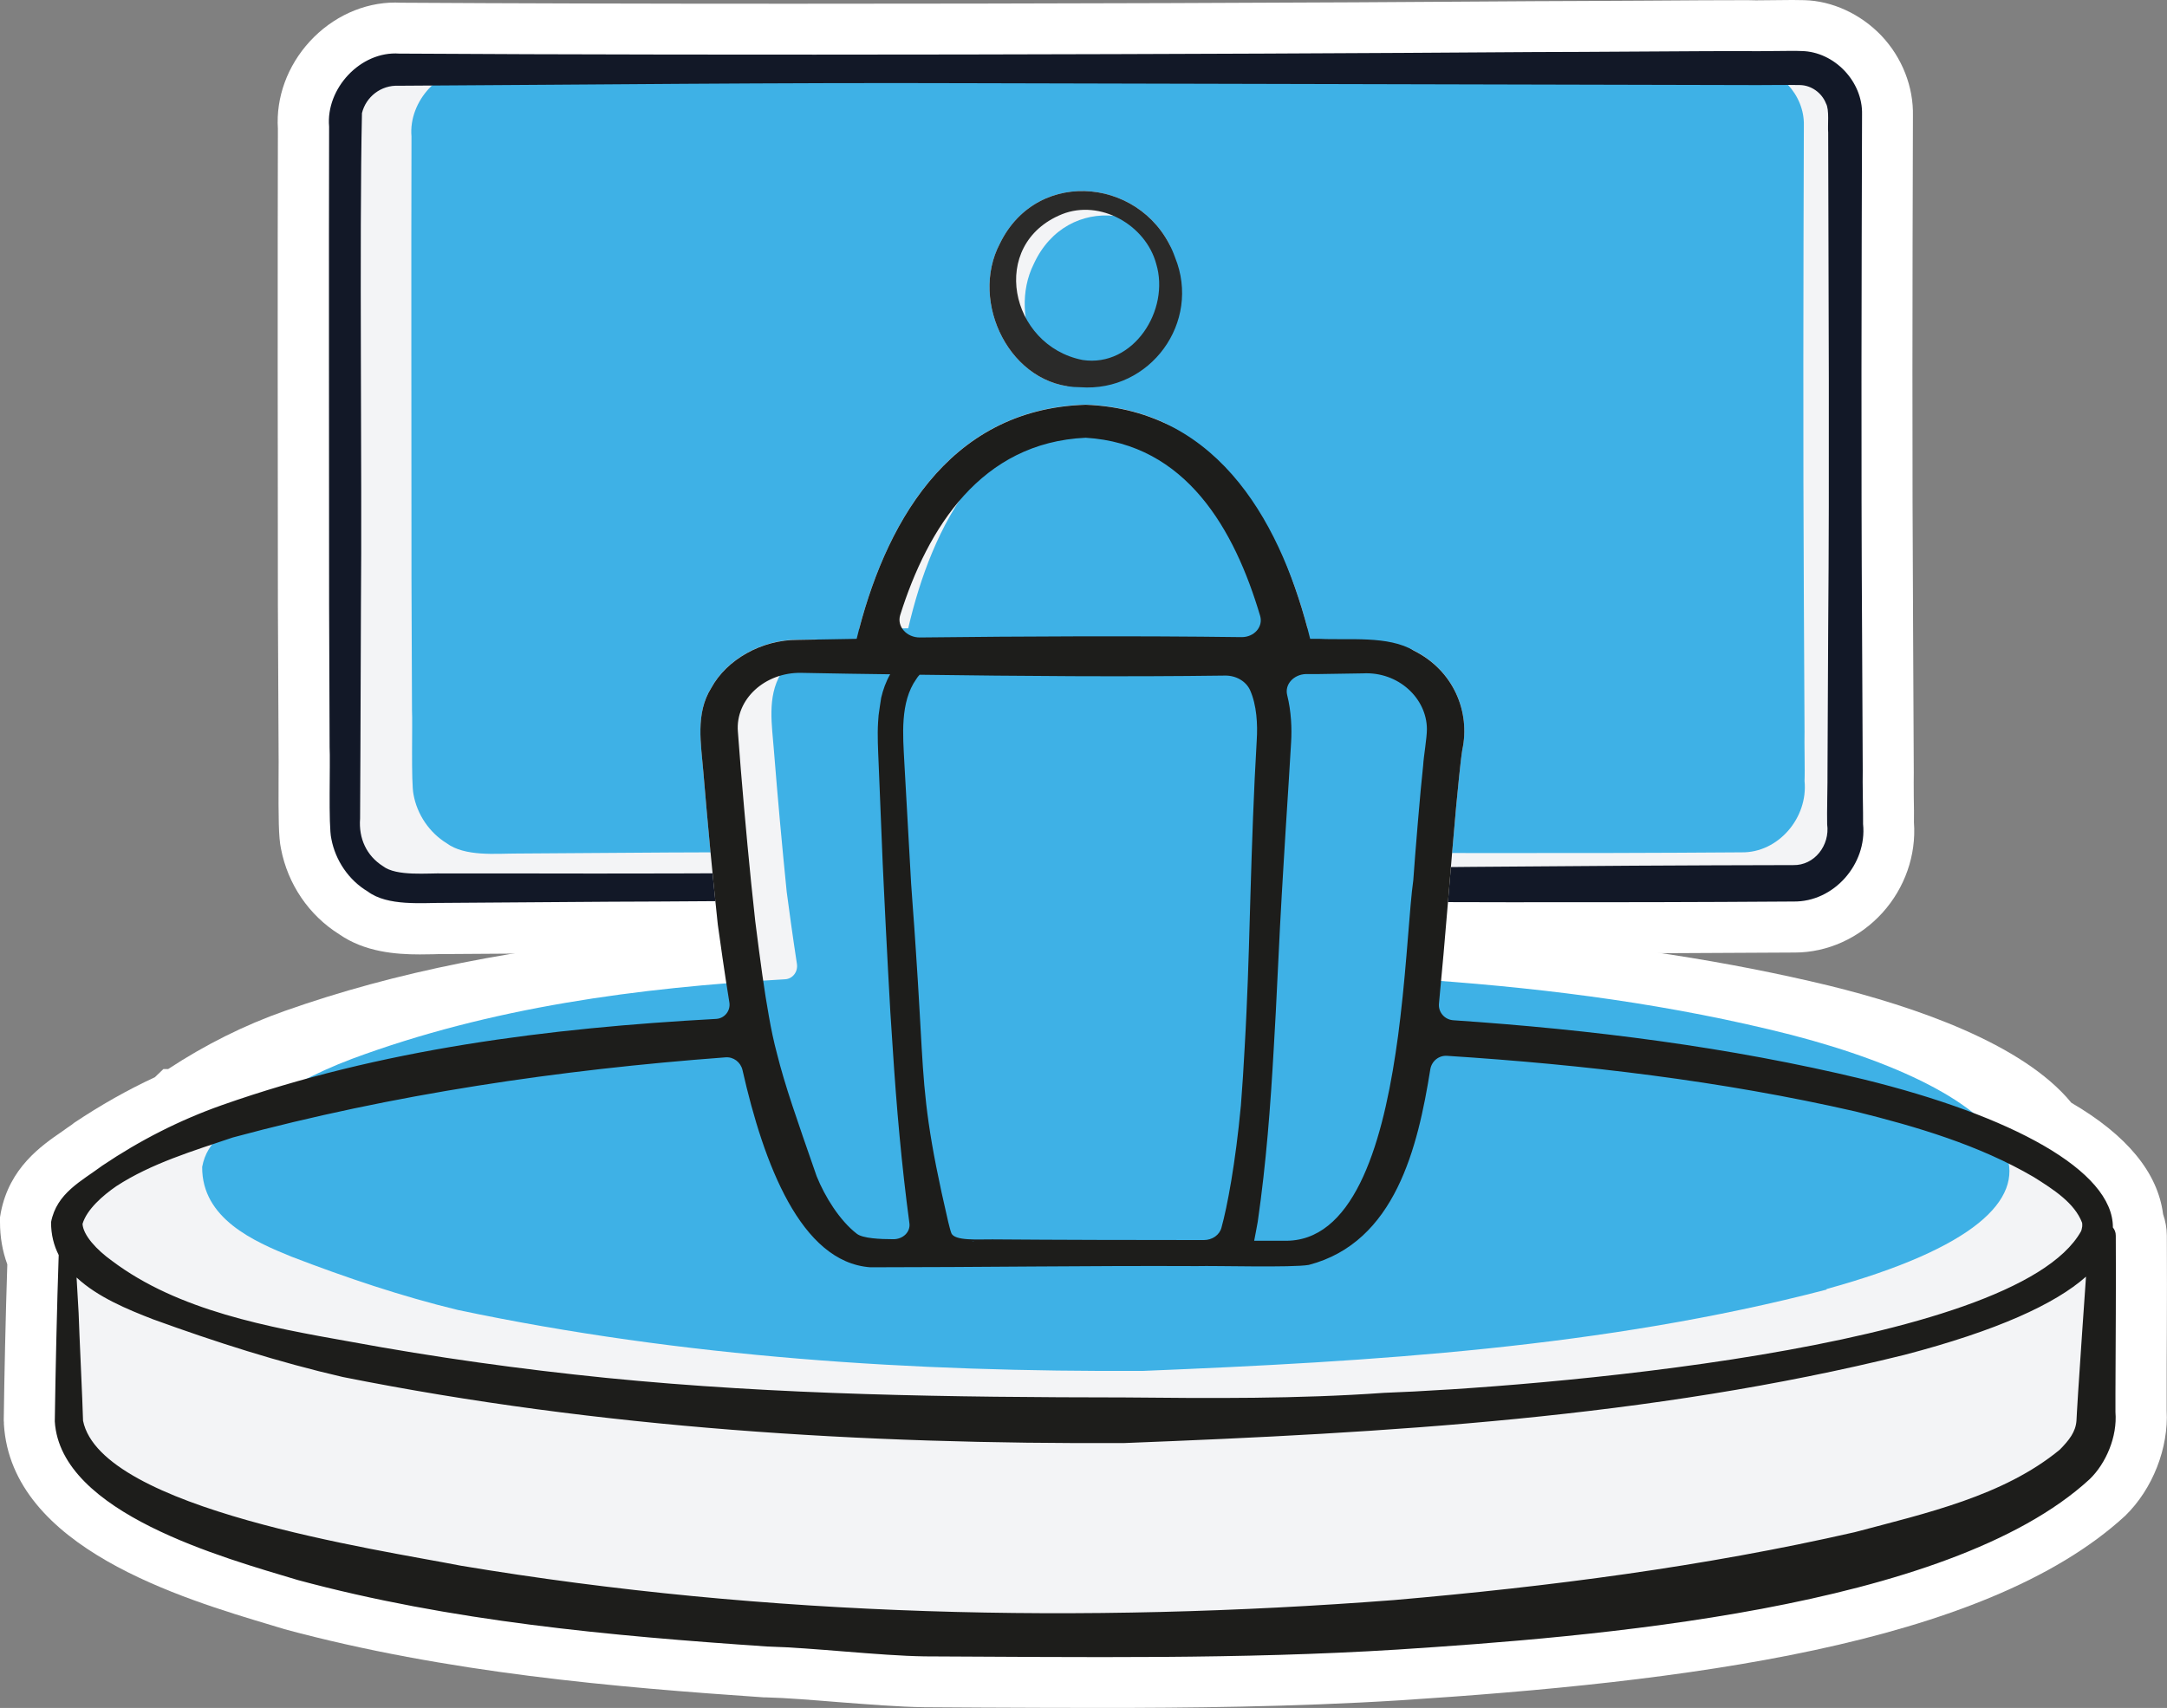 <?xml version="1.0" encoding="UTF-8"?>
<svg id="Layer_2" data-name="Layer 2" xmlns="http://www.w3.org/2000/svg" viewBox="0 0 127.34 100.39">
  <rect x="0" y="0" width="127.34" height="100.39" fill="#808080" stroke="none"/>
  <defs>
    <style>
      .cls-1 {
        fill: #3eb1e6;
      }

      .cls-2 {
        fill: #1d1d1b;
      }

      .cls-3 {
        fill: #2a2a29;
      }

      .cls-4 {
        fill: #121827;
      }

      .cls-5 {
        fill: #fff;
      }

      .cls-6 {
        fill: #f3f4f6;
      }
    </style>
  </defs>
  <g id="Layer_1-2" data-name="Layer 1">
    <g>
      <path class="cls-5" d="M127.33,72.63c.01,1.91.01,3.83,0,5.76-.01,1.15-.01,2.3-.01,3.45v1.06c.12,2.21-.82,4.62-2.43,6.19-8.32,7.67-26.19,9.79-42.57,10.85-6.38.4-12.75.45-17.59.45-2.34,0-4.69-.01-7.03-.02l-3.38-.02c-1.53-.02-3.32-.17-5.05-.3-1.5-.12-3.05-.25-4.27-.28h-.12c-8.63-.59-18.62-1.43-28.17-4.01l-.69-.21c-5.36-1.6-15.35-4.58-15.79-11.83v-.11s-.01-.11-.01-.11c.03-2.4.11-6.18.21-9.18-.29-.79-.43-1.62-.43-2.49v-.28l.05-.29c.51-2.62,2.37-3.91,3.61-4.76.19-.14.38-.27.57-.4l.11-.09c1.54-1.03,3.14-1.94,4.76-2.69l.5-.48h.28c2.19-1.44,4.5-2.59,6.86-3.42,6.48-2.29,13.69-3.73,22.49-4.49,0-.06-.01-.13-.02-.19-.32-3-.6-5.96-.87-9.14-.02-.22-.04-.43-.06-.64-.16-1.65-.38-3.92.93-6.06,1.28-2.25,3.68-3.82,6.37-4.21.84-.35,1.74-.58,2.65-.66,1.85-5.55,4.87-9.48,8.82-11.56-.6-.77-1.07-1.66-1.4-2.62-.8-2.33-.64-4.84.43-6.9,1.46-2.96,4.27-4.72,7.51-4.72,3.69,0,7.01,2.35,8.27,5.85.13.34.24.66.32.98l.04.1c1.01,2.47.72,5.31-.79,7.55-.06.09-.12.18-.19.26,1.29.81,2.48,1.85,3.56,3.11.51.59.91,1.12,1.26,1.64.22.32.48.72.72,1.13.24.41.46.81.67,1.21.21.44.4.82.57,1.21.39.85.74,1.75,1.06,2.71,1.51,0,3.22.11,4.75.99.79.4,1.49.92,2.08,1.53,2.44,1.93,3.59,5.07,2.97,8.11-.07.49-.21,1.88-.27,2.57l-.06.51c-.14,1.59-.28,3.26-.42,4.95-.06.75-.12,1.51-.19,2.26,7.22.62,13.64,1.61,19.52,3.03,5.01,1.23,11.4,3.4,14.26,6.89,3.27,1.91,5.08,4.11,5.39,6.55.14.4.22.83.22,1.26Z"/>
      <g>
        <path class="cls-5" d="M110.62,53.65c-1.35,1.49-3.23,2.34-5.16,2.34h-.14c-4.66.03-9.4.05-14.14.05-6.28,0-12.56-.03-18.84-.05-6.28-.02-12.55-.04-18.83-.04-4.95,0-9.9.01-14.85.05-1.38.01-4.01.02-6.57.04-2.38.02-6.06.04-6.06.04-.18,0-.37,0-.57.01-.25,0-.52.01-.79.01-1.42,0-3.23-.14-4.73-1.18-1.79-1.12-3.03-2.95-3.43-5.04-.14-.66-.15-1.78-.14-4.17,0-.7.01-1.31,0-1.58v-.17s-.04-8.34-.04-8.34c-.01-7.18-.02-20.94,0-28.05-.12-1.84.56-3.7,1.87-5.13,1.33-1.45,3.16-2.29,5.02-2.29.11,0,.22.01.33.01,6.51.04,14.23.06,22.95.06,14.34,0,30.25-.05,43.66-.15,1.36,0,3.86-.02,6.34-.03,2.46-.02,4.91-.03,6.2-.03,0,0,.36.01.49.01.28,0,1.81-.02,2.14-.02.3,0,.54.01.7.01,1.63.04,3.31.81,4.53,2.09,1.22,1.29,1.89,3.01,1.85,4.72-.03,9.82-.05,20.32.01,30.14l.04,8.46c-.01.28,0,.85,0,1.42.01.57.02,1.14.01,1.51.14,1.91-.53,3.84-1.85,5.3Z"/>
        <path class="cls-6" d="M109.47,48.45c.24,2.34-1.7,4.59-4.09,4.54-22.25.16-44.49-.16-66.74.01-2.64.01-9.92.07-12.51.08-1.33-.01-3.35.21-4.53-.66-1.11-.67-1.9-1.83-2.14-3.1-.17-.77-.05-4.51-.1-5.37l-.03-8.34c-.01-7.21-.02-21.08,0-28.15-.2-2.24,1.85-4.46,4.12-4.3,19.28.12,47.16.05,66.73-.09,2.67,0,9.92-.06,12.52-.06.47.03,2.6-.03,3.17,0,1.93.05,3.59,1.8,3.54,3.73-.03,9.86-.05,20.4.01,30.24l.04,8.34c-.02.62.03,2.51.01,3.13Z"/>
        <path class="cls-1" d="M106.04,45.9c.22,2.16-1.54,4.24-3.71,4.2-20.21.15-40.41-.15-60.62,0-2.4,0-9.01.06-11.36.07-1.21,0-3.04.19-4.11-.61-1.01-.62-1.73-1.69-1.94-2.86-.15-.71-.05-4.17-.09-4.96l-.03-7.71c0-6.66-.02-19.48,0-26.01-.18-2.07,1.68-4.12,3.74-3.97,17.51.11,42.83.05,60.61-.08,2.43,0,9.01-.06,11.37-.06.43.03,2.36-.03,2.88,0,1.75.05,3.26,1.66,3.22,3.45-.03,9.11-.05,18.85,0,27.95l.04,7.71c-.02.57.03,2.32,0,2.89Z"/>
        <path class="cls-4" d="M105.38,52.99c-22.24.16-44.49-.17-66.73,0-2.64,0-9.93.07-12.51.08-1.33-.01-3.36.21-4.53-.67-1.11-.66-1.9-1.82-2.14-3.1-.18-.77-.05-4.52-.1-5.37,0,0-.03-8.34-.03-8.34,0-7.21-.02-21.07,0-28.15-.2-2.23,1.84-4.45,4.12-4.29,19.28.12,47.16.05,66.73-.09,2.66,0,9.91-.06,12.51-.06.47.03,2.61-.03,3.17,0,1.93.04,3.6,1.8,3.55,3.73-.03,9.86-.06,20.4,0,30.24,0,0,.04,8.34.04,8.34-.02.62.03,2.51.02,3.13.24,2.34-1.71,4.59-4.1,4.55h0ZM105.37,50.85c1.26.03,2.17-1.17,2-2.4-.02-.62.03-2.47.02-3.13,0,0,.04-8.34.04-8.34.08-9.47.02-19.7,0-29.2-.04-.37.08-1.34-.13-1.7-.24-.62-.86-1.07-1.53-1.08-.56-.02-2.48.01-3.09,0-8.46-.02-36.95-.09-45.88-.11-11.12-.04-22.24.09-33.37.15-1.05-.05-1.93.66-2.16,1.61-.16,7.35.01,21.44-.06,28.96,0,0-.03,8.34-.03,8.34l-.02,4.17c-.09,1.16.38,2.18,1.34,2.79.8.62,2.65.4,3.6.43,0,0,4.17,0,4.17,0,25,.07,50.08-.45,75.07-.49h0Z"/>
        <g>
          <path class="cls-6" d="M124.32,81.84v1.15c.11,1.45-.57,3.02-1.52,3.94-8.35,7.7-29.48,9.29-40.68,10.02-9.26.58-18.52.44-27.79.4-2.68-.04-6.53-.51-9.25-.58-9.26-.63-18.59-1.48-27.59-3.91-4.32-1.3-13.94-3.92-14.27-9.32.04-2.86.13-6.92.23-9.78-.29-.57-.45-1.2-.45-1.93.33-1.72,1.8-2.42,3.02-3.33,2.2-1.48,4.53-2.67,7.02-3.55,9.36-3.3,19.17-4.53,29.05-5.07.49-.03.85-.48.77-.97-.3-1.84-.52-3.45-.68-4.58-.32-3-.6-5.99-.85-8.98-.13-1.62-.48-3.42.47-4.93.9-1.65,2.94-2.83,5.09-2.82,1.14-.02,2.29-.04,3.45-.06,1.58-6.49,5.25-13.51,13.46-13.76,8.01.3,11.6,7.32,13.19,13.76.18,0,.36,0,.55,0,1.69.09,4.04-.21,5.55.7,2.33,1.16,3.32,3.6,2.84,5.82-.11.66-.29,2.62-.36,3.32-.34,3.74-.64,7.78-1.01,11.58-.06.52.33.97.85,1,8.11.55,16.17,1.56,24.09,3.47,8.71,2.14,14.68,5.37,14.66,8.71.1.12.17.28.17.48.02,3.07-.01,6.14-.01,9.21Z"/>
          <path class="cls-6" d="M58.76,14.31c2.24-4.6,8.65-3.82,10.29.82,1.55,3.8-1.45,7.94-5.58,7.63-4.1,0-6.53-5.01-4.71-8.45Z"/>
        </g>
        <g>
          <path class="cls-1" d="M107.34,75.8c-13.13,3.42-26.69,4.23-40.16,4.78-13.47.07-27.03-.79-40.27-3.58-3.31-.8-6.57-1.9-9.77-3.13-2.22-.9-5.28-2.24-5.26-5.28.29-1.59,1.58-2.23,2.65-3.07,1.93-1.37,3.97-2.46,6.15-3.28,8.21-3.05,16.81-4.18,25.47-4.68.43-.03.75-.44.68-.9-.26-1.7-.46-3.18-.6-4.23-.28-2.77-.53-5.53-.75-8.29-.11-1.5-.42-3.16.41-4.55.79-1.52,2.58-2.61,4.46-2.6,1-.02,2.01-.04,3.02-.06,1.39-5.99,4.6-12.47,11.8-12.7,7.02.28,10.17,6.76,11.56,12.7.16,0,.32,0,.48,0,1.48.08,3.54-.19,4.87.65,2.04,1.07,2.91,3.32,2.49,5.37-.1.61-.25,2.42-.32,3.06-.3,3.45-.56,7.18-.89,10.69-.05.48.29.9.75.92,7.11.51,14.18,1.44,21.12,3.2,13.52,3.5,19.53,10.15,2.1,14.95Z"/>
          <path class="cls-1" d="M60.75,15.51c1.96-4.25,7.58-3.53,9.02.76,1.36,3.51-1.27,7.33-4.89,7.04-3.59,0-5.72-4.62-4.13-7.8Z"/>
        </g>
        <g>
          <path class="cls-2" d="M124.33,72.63c0-.2-.07-.36-.17-.48.02-3.34-5.95-6.57-14.66-8.71-7.92-1.91-15.98-2.92-24.09-3.47-.52-.03-.91-.48-.85-1,.37-3.8.67-7.84,1.01-11.58.07-.7.25-2.66.36-3.32.48-2.22-.51-4.66-2.84-5.82-1.51-.91-3.86-.61-5.55-.7-.19,0-.37,0-.55,0-1.59-6.44-5.18-13.46-13.19-13.76-8.21.25-11.88,7.27-13.46,13.76-1.16.02-2.31.04-3.45.06-2.15-.01-4.19,1.17-5.09,2.82-.95,1.51-.6,3.31-.47,4.93.25,2.99.53,5.98.85,8.98.16,1.13.38,2.74.68,4.58.08.49-.28.94-.77.97-9.88.54-19.69,1.77-29.05,5.07-2.49.88-4.82,2.07-7.02,3.55-1.22.91-2.69,1.61-3.02,3.33,0,.73.16,1.36.45,1.93-.1,2.86-.19,6.92-.23,9.78.33,5.4,9.95,8.02,14.27,9.32,9,2.43,18.33,3.28,27.59,3.91,2.72.07,6.57.54,9.25.58,9.27.04,18.53.18,27.79-.4,11.2-.73,32.33-2.32,40.68-10.02.95-.92,1.63-2.49,1.51-3.94v-1.15c.01-3.07.04-6.14.02-9.21ZM74.97,59.48c.08-1.66.16-3.34.25-5.06.07-1.22.13-2.45.21-3.67l.12-1.97.19-3,.13-2.15c.05-.8.01-1.81-.23-2.77-.16-.63.38-1.22,1.11-1.24.24,0,.47,0,.71,0h.08l2.55-.04c2.09-.11,3.75,1.47,3.76,3.27,0,.55-.19,1.59-.22,2.14-.16,1.41-.48,5.3-.58,6.75-.22,1.55-.36,4.68-.76,8.06-.08.69-.17,1.4-.28,2.1-.84,5.59-2.55,11.14-6.56,11.03h-1.75c.06-.29.14-.75.21-1.12.5-3.47.75-6.81.94-10.18.04-.71.08-1.42.12-2.14ZM55.9,72.47c-.04-.08-.16-.57-.18-.65-1.16-4.98-1.38-7.1-1.56-10.24-.04-.65-.08-1.34-.12-2.12-.06-1.06-.13-2.27-.23-3.72-.05-.8-.11-1.61-.17-2.41-.03-.47-.07-.93-.1-1.4l-.4-7.14c-.08-1.55-.26-3.51.7-4.87.06-.1.13-.19.2-.26,5.93.08,12.04.13,17.95.05.64-.01,1.23.33,1.47.86.39.88.45,2.01.39,2.94-.18,3.04-.28,6.08-.37,9.11-.03,1.03-.06,2.07-.09,3.1-.04,1.24-.08,2.47-.14,3.71-.03.72-.07,1.43-.11,2.15-.06,1.13-.13,2.26-.22,3.39-.32,3.43-.81,5.99-1.14,7.18-.11.44-.54.74-1.04.74-3.9,0-8.63-.01-12.42-.04-.81-.01-2.25.11-2.42-.38ZM57.22,72.96s-.06-.02-.12-.02h.11s.01.01.01.02ZM52.9,36.15c1.61-5.12,4.75-10.14,10.9-10.42,5.9.36,8.75,5.4,10.25,10.47.19.64-.35,1.26-1.1,1.25-6.2-.08-12.65-.05-18.89.02-.78.01-1.37-.65-1.16-1.32ZM47.09,39.55c.93.02,1.86.03,2.8.05.71.01,1.42.02,2.14.03h.28c-.25.44-.42.91-.53,1.39-.06.35-.1.69-.15,1.02-.01.13-.02.26-.03.4-.05.81,0,1.62.03,2.4l.24,5.89.06,1.27c.04.82.08,1.64.12,2.46.09,1.68.17,3.36.27,5.04.05.71.09,1.42.14,2.12.22,3.43.52,6.86.98,10.28.07.5-.36.94-.94.94-.8,0-1.8-.05-2.15-.32-1.02-.79-1.88-2.19-2.36-3.38-1.19-3.42-1.86-5.32-2.33-7.2-.19-.71-.34-1.42-.48-2.22-.26-1.43-.49-3.13-.8-5.58-.33-2.97-.6-5.95-.85-8.94l-.17-2.2c-.15-1.89,1.58-3.49,3.73-3.45ZM6.84,69.72c2.06-1.34,4.51-2.07,6.84-2.86,9.45-2.55,19.17-3.98,28.95-4.71.47-.04.89.28,1,.74,1.25,5.53,3.43,11.3,7.51,11.6,6.27,0,12.93-.1,19.19-.07,1.08-.03,5.6.1,6.58-.07,5.09-1.33,6.41-6.93,7.14-11.5.08-.48.5-.82.98-.79,8.07.52,16.12,1.47,24,3.27,3.62.9,7.25,1.97,10.47,3.85,1.18.74,2.41,1.53,2.85,2.69,0,.03.01.04.01.07v.14c-.02.1-.03.2-.07.29-3.92,7.02-32.73,9.2-40.97,9.5-5.07.36-10.17.32-15.25.27-10.15-.01-20.33-.14-30.45-1.15-5.05-.51-10.07-1.21-15.05-2.13-4.79-.85-10.09-1.81-13.99-4.75-.92-.66-1.69-1.51-1.73-2.17.25-.85,1.19-1.67,1.99-2.22ZM122.12,81.8l-.07,1.15-.03.56c-.05.66-.43,1.14-.98,1.7-3.31,2.73-7.88,3.74-12.05,4.85-8.89,2.03-17.96,3.2-27.07,3.99-18.25,1.4-36.77,1-54.84-2.02-4.84-.95-21.14-3.31-22.2-8.52-.03-1.21-.22-5.05-.26-6.33-.03-.54-.08-1.32-.12-2.09,1.24,1.16,3.03,1.89,4.5,2.46,3.66,1.33,7.37,2.52,11.15,3.39,15.11,3.02,30.58,3.96,45.94,3.88,15.37-.6,30.83-1.47,45.81-5.18,5.44-1.42,8.87-2.99,10.68-4.6-.16,2.25-.31,4.5-.46,6.76Z"/>
          <g>
            <path class="cls-4" d="M57.21,72.94h-.11c.06,0,.11.02.12.02,0-.01-.01-.01-.01-.02Z"/>
            <path class="cls-3" d="M69.05,15.13c-1.64-4.64-8.05-5.42-10.29-.82-1.82,3.44.61,8.45,4.71,8.45,4.13.31,7.13-3.83,5.58-7.63ZM63.62,21.16c-4.29-.84-5.56-6.81-1.21-8.57,2.24-.89,4.91.63,5.53,2.91.83,2.73-1.34,6.11-4.32,5.66Z"/>
          </g>
        </g>
      </g>
    </g>
  </g>
</svg>
